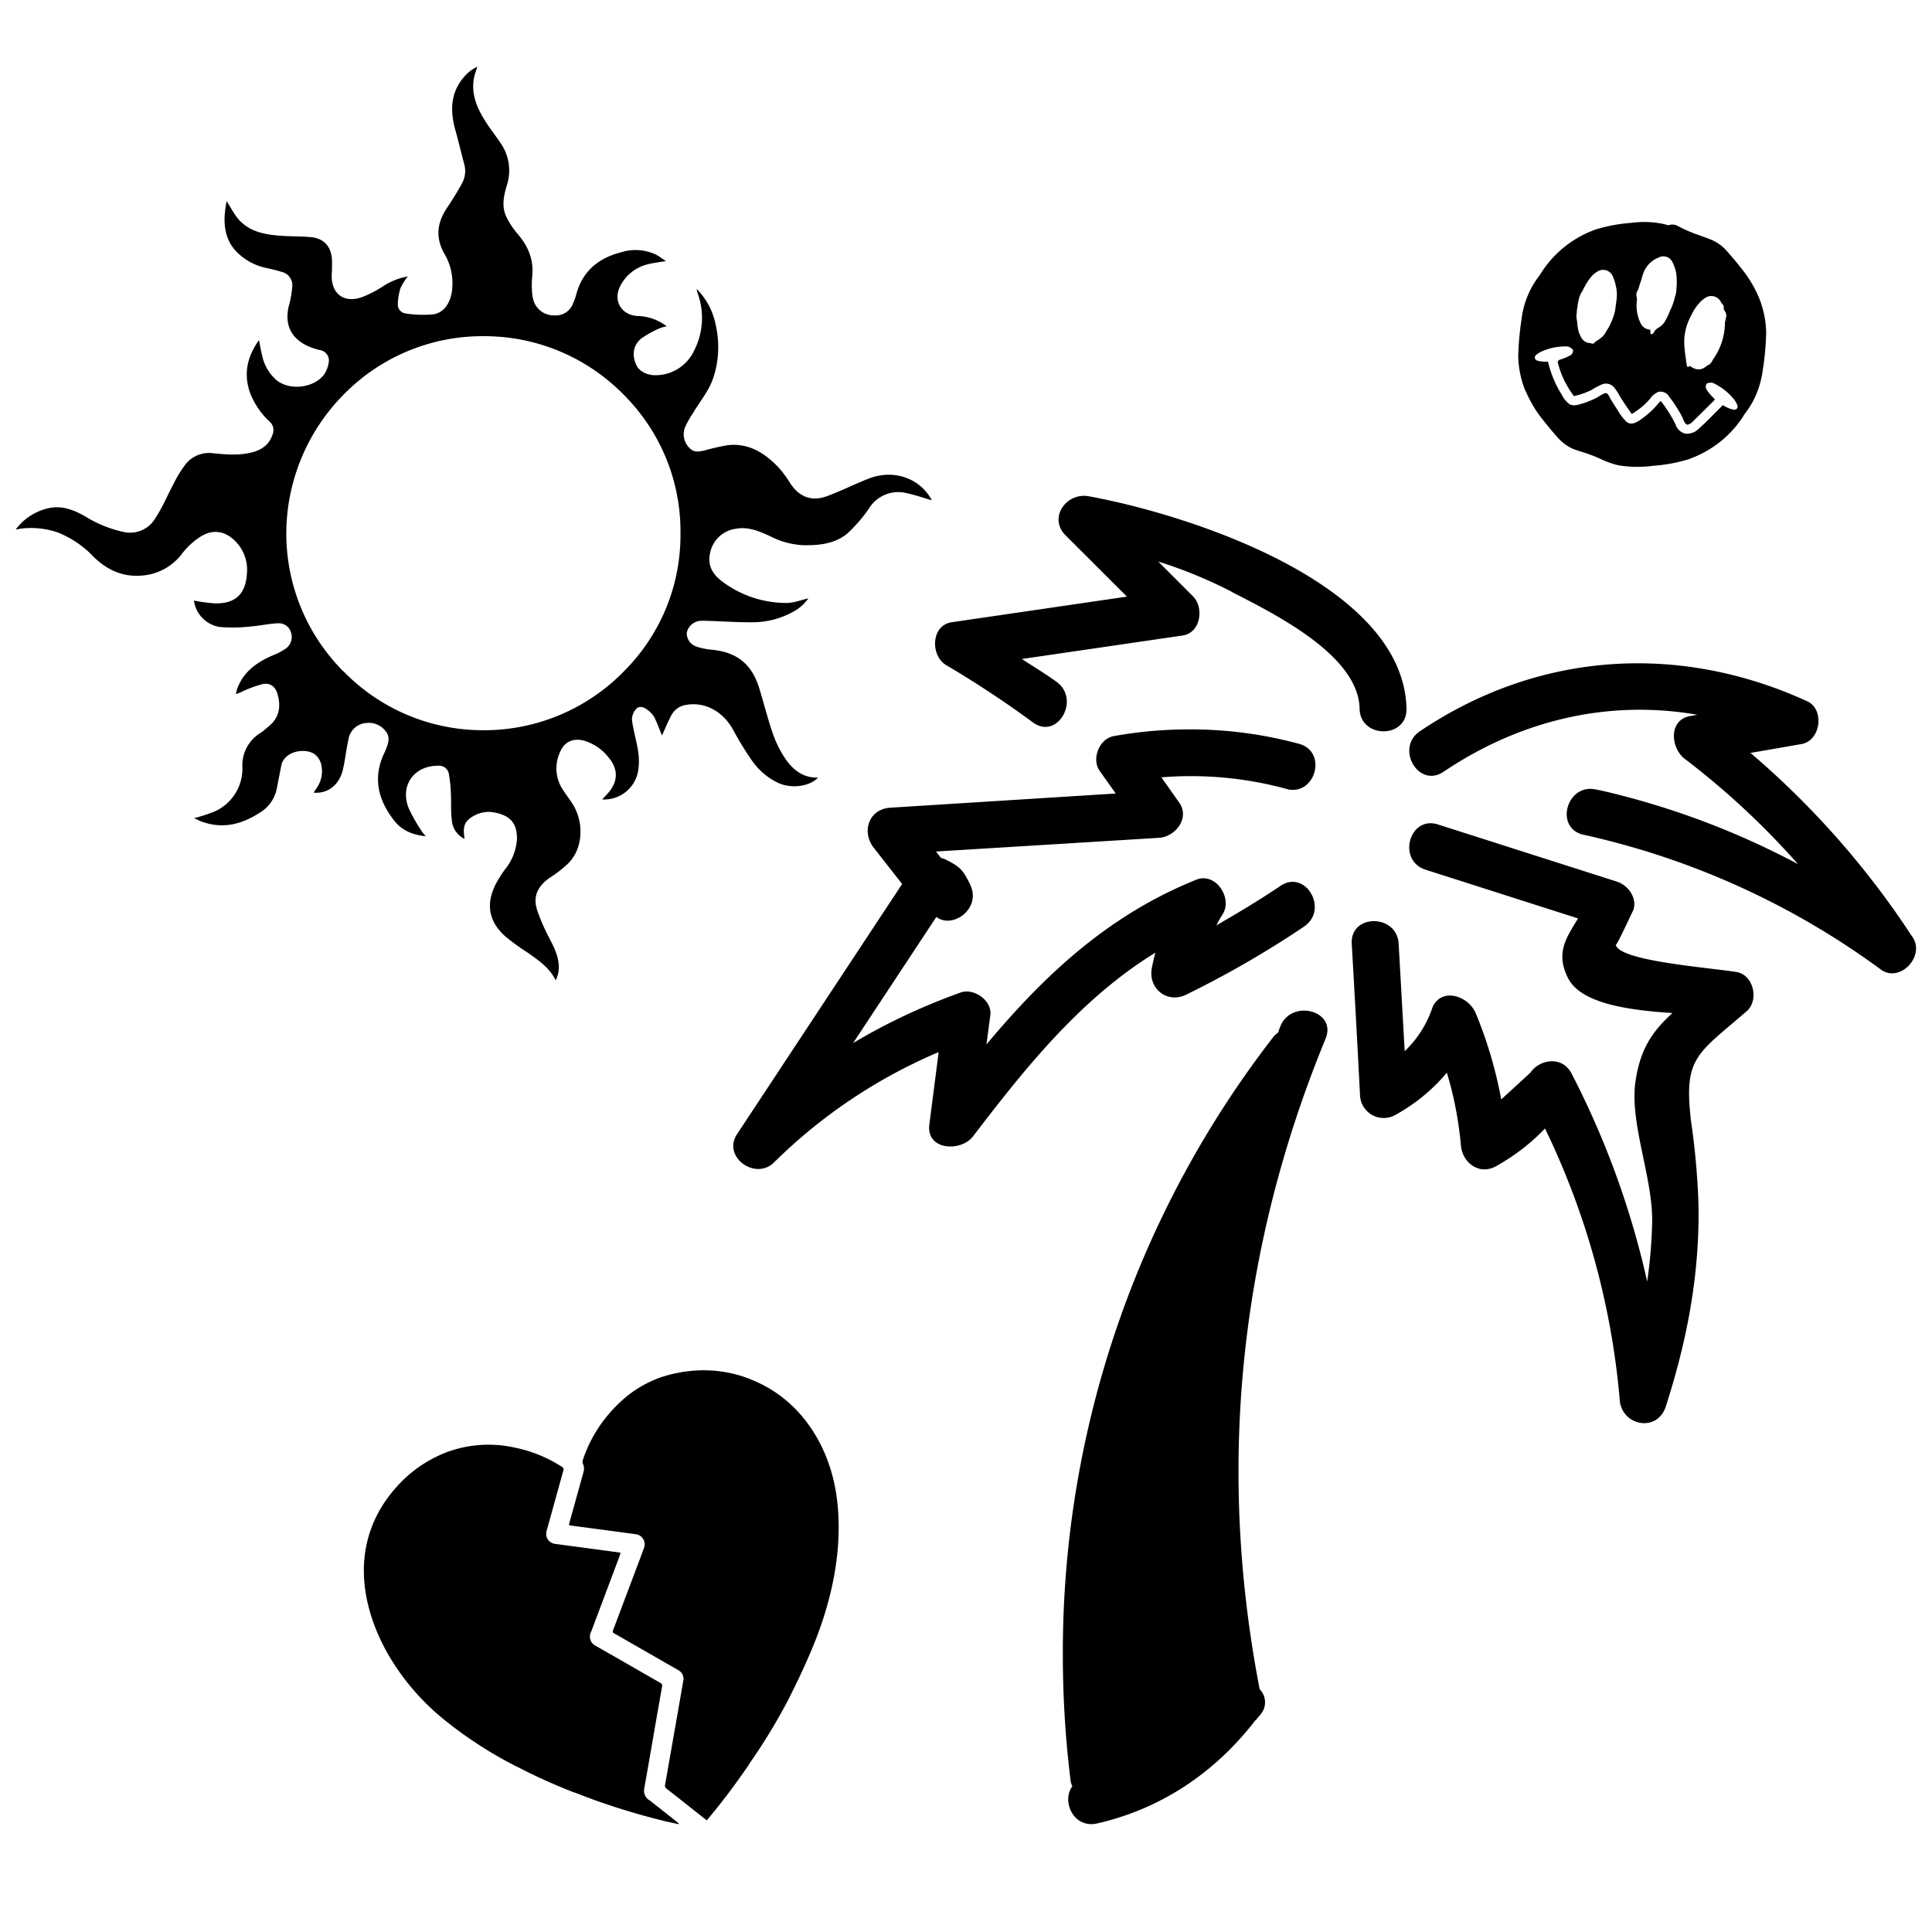 <svg xmlns="http://www.w3.org/2000/svg" width="32" height="32"><path d="M21.208 16.997c-.015.035-.026.071-.04.107a.39.39 0 0 0-.068.059 16.643 16.643 0 0 0-3.496 10.244c0 .743.048 1.475.142 2.192l-.009-.085a.388.388 0 0 0 .025.075l-.001-.002c-.183.245.02.704.411.615 1.065-.243 1.955-.846 2.616-1.702a.378.378 0 0 0 .05-.056l.001-.001c.013-.017.029-.031.041-.048a.308.308 0 0 0-.016-.416c-.712-3.679-.335-7.307 1.092-10.776.19-.462-.561-.663-.749-.206zm7.556-.897c-.484-.077-1.948-.183-2.003-.453.009.044.293-.586.292-.571.068-.203-.085-.413-.273-.474l-2.962-.946c-.477-.153-.682.597-.206.749l2.525.807c-.186.313-.381.564-.164.991s1.034.531 1.728.576c-.325.298-.529.58-.611 1.124-.105.69.286 1.593.275 2.335a7.987 7.987 0 0 1-.089 1.03l.006-.045a14.261 14.261 0 0 0-1.3-3.534l.037.078c-.143-.275-.516-.228-.671 0l-.483.443a7.122 7.122 0 0 0-.445-1.483l.018.047c-.111-.269-.553-.433-.71-.093a1.781 1.781 0 0 1-.461.729l-.001.001-.1-1.78c-.027-.497-.804-.5-.777 0q.073 1.251.137 2.502a.393.393 0 0 0 .586.334l-.002.001c.334-.185.617-.419.85-.696l.004-.005c.109.351.192.763.232 1.187l.002.025c.029.287.31.492.585.335.31-.174.576-.381.806-.622l.001-.001a12.849 12.849 0 0 1 1.234 4.449l.004.052c.039.428.623.538.763.103.355-1.102.563-2.193.541-3.356a12.329 12.329 0 0 0-.123-1.368l.008.066c-.14-1.123.064-1.152.913-1.888.21-.18.115-.604-.169-.65zm-9.628-.321c-.02.083-.042.165-.058.256-.064.34.256.594.57.439a16.453 16.453 0 0 0 2.011-1.167l-.058.037c.413-.278.024-.951-.392-.671-.348.234-.704.448-1.061.653.037-.074.071-.134.109-.193l-.005.008c.168-.267-.117-.7-.438-.57-1.457.586-2.514 1.579-3.475 2.728l.064-.486c.031-.243-.274-.452-.492-.374-.686.247-1.274.531-1.828.866l.045-.025 1.381-2.093c.27.207.747-.138.563-.528-.12-.256-.172-.303-.422-.429a.336.336 0 0 0-.061-.019h-.003l-.083-.107 3.693-.227c.269-.016.518-.326.335-.584l-.295-.418a6.024 6.024 0 0 1 2.112.203l-.043-.01c.484.128.691-.623.207-.749a6.867 6.867 0 0 0-1.813-.238c-.444 0-.878.041-1.299.12l.044-.007c-.236.04-.368.378-.232.571l.268.378-3.733.235c-.359.022-.481.399-.275.663l.47.601-2.734 4.143c-.248.375.3.772.61.471a8.71 8.71 0 0 1 2.673-1.806l.056-.022-.154 1.197c-.055.432.525.457.724.196.882-1.156 1.793-2.287 3.018-3.041zm12.544-.253a14.19 14.19 0 0 0-2.668-3.039l-.02-.016.846-.147c.32-.055.389-.576.093-.71-2.134-.974-4.459-.819-6.413.498-.413.278-.024.951.392.671 1.286-.867 2.752-1.198 4.203-.944l-.115.02c-.369.064-.327.532-.093.71a13.095 13.095 0 0 1 1.863 1.729l.012.014a13.262 13.262 0 0 0-3.253-1.217l-.092-.018c-.487-.109-.695.64-.207.749a13.066 13.066 0 0 1 4.957 2.256l-.035-.025c.319.232.737-.218.531-.531z"/><path d="M23.296 11.739c-.044-2.083-3.64-3.226-5.268-3.52-.364-.064-.671.356-.378.649l1.016 1.014-2.902.424c-.346.051-.356.554-.093.71.498.294.973.608 1.439.95.403.296.792-.378.392-.671-.187-.137-.384-.252-.576-.38l2.662-.389c.3-.044.359-.462.172-.649l-.576-.576a7.64 7.64 0 0 1 1.235.51l-.042-.02c.683.355 2.123 1.044 2.142 1.946.009.5.788.502.777.001zM10.743 29.81a.186.186 0 0 1-.071-.194v.001q.084-.476.166-.953l.128-.731c.002-.004.002-.01.002-.015a.045.045 0 0 0-.027-.042 61.941 61.941 0 0 1-.492-.283l-.582-.333a.169.169 0 0 1-.076-.233v.001l.476-1.267.011-.044-.226-.031-.847-.113a.174.174 0 0 1-.145-.099v-.001a.202.202 0 0 1 .001-.144v.001l.266-.96c.008-.028.016-.052-.019-.074a2.253 2.253 0 0 0-.749-.312l-.015-.003a1.998 1.998 0 0 0-1.159.077l.014-.005a2.131 2.131 0 0 0-.844.59c-.529.599-.623 1.306-.448 1.979.175.683.624 1.331 1.171 1.796.383.321.815.607 1.277.841l.039.018c.253.133.573.278.901.406l.07.024c.417.167.935.332 1.466.462l.085.018.124.028.004-.009a.44.44 0 0 0-.039-.035l-.001-.001c-.154-.122-.305-.242-.458-.361z"/><path d="M12.43 22.844a2.102 2.102 0 0 0-.88-.145h.005c-.23.011-.445.055-.648.127l.015-.005c-.253.094-.47.231-.652.405l.001-.001c-.277.257-.49.58-.613.944l-.005.016a.082.082 0 0 0 0 .056v-.001a.198.198 0 0 1 .011.145v-.001l-.178.64c-.021.077-.043.154-.064.236l.042.009 1.057.141a.17.17 0 0 1 .142.239v-.001l-.06.163L10.155 27a.037.037 0 0 0 .019.055c.052.028.103.058.154.088l.907.52a.163.163 0 0 1 .082.178v-.001l-.068.393-.232 1.322a.064.064 0 0 0 .027.074c.22.172.438.345.662.522a11.078 11.078 0 0 0 .697-.922l.025-.04a9.75 9.75 0 0 0 .64-1.058l.027-.056c.128-.253.248-.512.357-.772.326-.78.522-1.664.405-2.515s-.609-1.628-1.43-1.943zM6.388 12.111c.074.09.048.188.011.283a1.222 1.222 0 0 1-.036.083c-.196.415-.095.789.177 1.128.122.152.298.224.512.246a.741.741 0 0 1-.055-.068l-.002-.002a2.69 2.69 0 0 1-.223-.389l-.007-.017c-.14-.369.094-.691.487-.692l.021-.001c.078 0 .144.055.16.128v.001c.018.097.031.21.035.326v.004c.008.144-.004.29.015.433.006.141.09.261.21.319l.002.001c-.036-.217 0-.309.192-.401a.498.498 0 0 1 .291-.038h-.003c.253.044.394.16.387.448a.883.883 0 0 1-.193.491l.001-.002c-.052.07-.103.15-.149.233l-.006.011c-.172.333-.124.625.155.874.107.088.226.176.35.256l.015.009c.179.128.365.249.47.463a.572.572 0 0 0 .047-.155v-.003c.022-.207-.07-.38-.161-.556a3.305 3.305 0 0 1-.184-.42l-.008-.025c-.081-.234.014-.408.21-.543.118-.075.22-.156.313-.246.236-.247.256-.673.056-.984-.052-.081-.113-.157-.164-.239a.638.638 0 0 1-.037-.612l-.002.004c.07-.176.225-.241.407-.189a.81.81 0 0 1 .411.293l.002.002c.15.192.138.39-.028.576a3.842 3.842 0 0 1-.094.1l.035.001a.57.57 0 0 0 .556-.445l.001-.004a.995.995 0 0 0 .006-.337l.001.006c-.026-.181-.081-.358-.105-.54v-.001c0-.07.027-.133.072-.18.051-.056.128-.028.182.014a.405.405 0 0 1 .115.122l.001.002c.052.104.09.214.128.303.045-.1.095-.222.157-.339a.33.33 0 0 1 .243-.168h.002c.312-.055.612.11.78.421.106.195.206.356.314.511l-.012-.018c.109.16.256.288.427.372l.006.003c.218.103.519.068.669-.084-.263.006-.433-.142-.562-.342a1.836 1.836 0 0 1-.188-.385l-.004-.013c-.083-.242-.145-.491-.22-.736-.122-.404-.371-.603-.792-.643a1.155 1.155 0 0 1-.264-.056l.008.002a.231.231 0 0 1-.154-.218l.001-.015v.001a.252.252 0 0 1 .216-.192h.001l.064-.002.067.002h-.003c.238.008.477.024.715.024h.026c.249 0 .482-.065.685-.18l-.007.004a.726.726 0 0 0 .248-.218l.002-.002c-.128.028-.256.08-.38.076a1.77 1.77 0 0 1-1.078-.379l.004.003c-.152-.121-.222-.275-.17-.471a.5.5 0 0 1 .404-.379h.003c.214-.046.404.038.591.124.156.081.339.134.533.145h.004c.269.005.534-.022.743-.202.132-.124.25-.26.351-.409l.005-.008a.569.569 0 0 1 .628-.24l-.004-.001c.138.029.273.077.407.116a.082.082 0 0 0-.012-.027c-.2-.346-.627-.488-1.024-.334-.236.091-.463.207-.7.294-.256.093-.46.01-.608-.217a1.761 1.761 0 0 0-.194-.262l.002.002c-.227-.237-.49-.406-.837-.369a3.5 3.5 0 0 0-.384.087l.025-.006c-.097.022-.199.055-.28-.035a.32.32 0 0 1-.074-.339l-.001.002c.045-.098.093-.182.148-.261l-.004.005c.104-.173.236-.333.308-.518.063-.166.1-.358.1-.559 0-.127-.015-.251-.042-.37l.002.011a1.155 1.155 0 0 0-.316-.603.39.39 0 0 0 .019.08l-.001-.002a1.19 1.19 0 0 1-.063.946l.003-.007a.705.705 0 0 1-.605.41h-.002c-.161.011-.301-.058-.353-.171-.073-.161-.052-.326.083-.436.09-.063.193-.121.301-.168l.011-.004a.592.592 0 0 1 .107-.029h.004a.814.814 0 0 0-.485-.172h-.001c-.271-.018-.408-.256-.284-.499a.697.697 0 0 1 .461-.359l.005-.001c.086-.022.175-.031.29-.051-.07-.045-.117-.083-.17-.109a.795.795 0 0 0-.562-.04l.006-.001c-.384.095-.66.312-.762.714a1.116 1.116 0 0 1-.05.136l.003-.008a.305.305 0 0 1-.288.209l-.02-.001h.001-.017a.351.351 0 0 1-.328-.228l-.001-.002a.563.563 0 0 1-.029-.148v-.002a1.67 1.67 0 0 1 .001-.262v.006c.032-.281-.064-.512-.247-.721a1.376 1.376 0 0 1-.171-.256l-.003-.007c-.089-.173-.052-.352 0-.529a.794.794 0 0 0-.096-.697l.002.003c-.085-.128-.182-.249-.264-.379-.14-.224-.241-.461-.179-.735.013-.054.033-.107.05-.161a.585.585 0 0 0-.17.115c-.273.27-.291.593-.192.94.051.182.094.367.143.55a.425.425 0 0 1-.036.328l.001-.002c-.076.14-.161.276-.25.409-.166.248-.192.496-.038.763.082.139.13.306.13.485l-.002.067v-.003c-.013.235-.128.42-.312.448a1.852 1.852 0 0 1-.466-.015l.01.001a.147.147 0 0 1-.135-.147v-.003a.97.97 0 0 1 .047-.278l-.002.007c.035-.073.075-.136.121-.194l-.002.002a1.076 1.076 0 0 0-.388.15l.004-.003a1.932 1.932 0 0 1-.361.191l-.013.005c-.301.106-.512-.058-.501-.376 0-.018.004-.036.004-.054 0-.064.004-.128 0-.192-.012-.22-.136-.355-.355-.373-.163-.014-.326-.01-.488-.022-.247-.017-.493-.058-.675-.241-.094-.095-.154-.223-.227-.332a2.16 2.16 0 0 0-.031.229l-.001.009c-.012.23.037.443.209.612.124.121.281.21.456.251l.007.001c.091.022.183.04.271.069a.227.227 0 0 1 .178.222l-.001.022v-.001a1.703 1.703 0 0 1-.055.313l.003-.012c-.088.331.034.576.354.704.041.016.093.032.146.045l.01.002a.177.177 0 0 1 .149.174l-.001.018v-.001a.495.495 0 0 1-.081.217l.001-.002c-.166.221-.557.269-.778.1a.735.735 0 0 1-.247-.416l-.001-.005c-.02-.077-.033-.155-.051-.25-.2.278-.256.561-.15.87.074.19.186.352.327.482l.001.001a.184.184 0 0 1 .061.138.197.197 0 0 1-.013.069v-.001c-.056.175-.183.262-.352.303-.209.052-.42.033-.629.013a.497.497 0 0 0-.468.19l-.001.001c-.069.094-.134.2-.19.311l-.006.013c-.1.186-.18.384-.296.558a.484.484 0 0 1-.525.23l.003.001a2.017 2.017 0 0 1-.636-.256l.009.005c-.189-.109-.384-.192-.61-.146a.93.93 0 0 0-.554.354l-.002.002.07-.013a1.37 1.37 0 0 1 .643.066l-.009-.003c.23.095.425.23.585.399l.001.001c.214.21.463.332.771.314a.917.917 0 0 0 .702-.373l.002-.003a1.21 1.21 0 0 1 .286-.263l.005-.003c.205-.133.406-.102.576.064a.67.67 0 0 1 .198.553v-.003c-.02.332-.192.493-.525.487a2.952 2.952 0 0 1-.37-.05l.018.003a.513.513 0 0 0 .428.438h.003a2.629 2.629 0 0 0 .515-.009l-.013.001c.149-.01.298-.046.448-.053l.024-.001a.21.21 0 0 1 .204.156v.001a.234.234 0 0 1-.106.274l-.001.001a1.018 1.018 0 0 1-.177.092l-.007.003c-.256.108-.474.256-.587.521-.017.039-.026.081-.038.122A.29.29 0 0 0 4 11.459l-.001.001c.096-.046.21-.09.329-.124l.016-.004c.128-.028.218.039.253.164.058.205.031.389-.143.532-.045.036-.086.076-.134.108a.627.627 0 0 0-.306.537v.021-.001a.776.776 0 0 1-.467.751l-.005.002a2.809 2.809 0 0 1-.309.101l-.02.004c.06.027.102.051.147.064.342.118.652.035.945-.156a.598.598 0 0 0 .278-.391l.001-.004.075-.384c.051-.256.437-.304.576-.168a.304.304 0 0 1 .086.152v.002a.485.485 0 0 1-.089.404l.001-.001c-.013.017-.023.037-.037.06.233.02.426-.128.484-.384.038-.164.054-.333.092-.497a.32.32 0 0 1 .287-.272h.001a.347.347 0 0 1 .32.126l.001.001zm-.704-.994a3.234 3.234 0 0 1-.942-2.286l.001-.071v.004a3.284 3.284 0 0 1 .96-2.24 3.217 3.217 0 0 1 2.294-.956h.024c.903.001 1.72.371 2.307.967.582.58.943 1.383.943 2.27v.014-.001.041c0 .881-.356 1.678-.933 2.256a3.235 3.235 0 0 1-2.318.98h-.017a3.223 3.223 0 0 1-2.316-.978l-.001-.001zm19.582-4.649c.083.196.187.365.313.515l-.003-.003c.074.092.147.181.223.265a.72.72 0 0 0 .234.18l.004.002c.06.025.121.045.186.064.038.012.077.026.116.04.055.02.112.044.166.068.088.043.19.081.297.107l.01.002a1.978 1.978 0 0 0 .578.006l-.01.001c.224-.016.432-.057.63-.122l-.019.005c.369-.136.671-.38.876-.693l.004-.007.033-.052.004-.004c.031-.04.063-.086.092-.134l.004-.007c.095-.162.163-.353.191-.556l.001-.008a4.738 4.738 0 0 0 .057-.606v-.047.002a1.649 1.649 0 0 0-.119-.557l.004.011a2.033 2.033 0 0 0-.312-.515l.003.003a5.985 5.985 0 0 0-.223-.265.71.71 0 0 0-.234-.18l-.004-.002c-.068-.029-.138-.054-.207-.079a2.449 2.449 0 0 1-.385-.166l.013.006a.194.194 0 0 0-.144-.015l-.017.004-.017-.005c-.019-.006-.038-.012-.058-.016a1.561 1.561 0 0 0-.539-.018l.008-.001a2.663 2.663 0 0 0-.631.122l.019-.005a1.784 1.784 0 0 0-.873.695l-.004.007-.034.052-.003.005a1.446 1.446 0 0 0-.291.697l-.001.007a4.929 4.929 0 0 0-.057.617v.036-.002c.008.199.05.386.12.558l-.004-.011zm2.641-.94a.907.907 0 0 1 .105-.303l-.002.004a.8.8 0 0 1 .121-.193l-.001.001a.522.522 0 0 1 .107-.098l.002-.001a.177.177 0 0 1 .264.063v.001l.007.013v.001l.021.023c.012.013.02.031.02.05l-.001.015c0 .03.022.051.034.077a.111.111 0 0 1 .009.046.134.134 0 0 1-.005.035v-.001l-.017.078a1.058 1.058 0 0 1-.198.614l.002-.003a.277.277 0 0 1-.061.088.023.023 0 0 1-.016.006l-.007-.001a.392.392 0 0 1-.05.039l-.002.001a.174.174 0 0 1-.105.035.181.181 0 0 1-.095-.027h.001a.145.145 0 0 1-.051-.031l-.012.01a.02.02 0 0 1-.015.006.023.023 0 0 1-.023-.021c-.023-.175-.06-.351-.033-.525zm-.768-.74V4.78c.014-.049.029-.098.047-.145a.87.87 0 0 1 .027-.093l-.002.006a.435.435 0 0 1 .242-.274l.003-.001h.004a.165.165 0 0 1 .238.063v.001a.602.602 0 0 1 .068.211v.003a1.09 1.09 0 0 1 0 .243v-.005l.001.016-.001.016V4.82a.528.528 0 0 1-.023.095l.001-.004a.998.998 0 0 1-.087.243l.003-.006a1.16 1.16 0 0 1-.09.187l.003-.006a.282.282 0 0 1-.095.093l-.001.001a.271.271 0 0 0-.057.042c-.019.02-.026.047-.046.064a.024.024 0 0 1-.016.007c-.012 0-.022-.01-.022-.021 0-.019 0-.036-.003-.055a.186.186 0 0 1-.162-.111v-.001a.66.66 0 0 1-.059-.369v.003c0-.01 0-.02.003-.031a.236.236 0 0 1-.011-.072v-.015.001a.143.143 0 0 1 .037-.076zm-1.024.372c.019-.111.026-.249.097-.343.038-.082.081-.153.13-.218l-.002.003a.424.424 0 0 1 .101-.093l.002-.001a.174.174 0 0 1 .27.069v.001a.773.773 0 0 1 .058.196l.001.005a.607.607 0 0 1 .006.158v-.002c-.006.072-.019.144-.028.216-.031.128-.081.24-.148.34l.002-.004a.283.283 0 0 1-.081.105h-.001a.384.384 0 0 1-.056.041l-.002.001-.021.015-.017.01-.015.013a.02.02 0 0 1-.015.017.063.063 0 0 1-.051-.006h-.002a.171.171 0 0 1-.149-.088v-.001a.42.42 0 0 1-.058-.15v-.003a1.176 1.176 0 0 1-.014-.117v-.003a.324.324 0 0 1-.001-.165v.002zm-.672.72a.37.37 0 0 1 .084-.055l.002-.001a.965.965 0 0 1 .4-.086h.017c.016 0 .032.003.046.009h-.001c.024.014.059.033.064.054v.005c0 .03-.014.056-.035.073a.732.732 0 0 1-.163.072l-.005.001c-.031.009-.047.02-.049.043H25.8c.031.127.074.239.128.343l-.004-.009c.038.073.075.134.116.192l-.004-.006.025.035c.009.011.012.011.027.007.036-.008.071-.019.106-.03.068-.023.124-.047.179-.074l-.007.003c.048-.031.105-.061.164-.088l.009-.003a.175.175 0 0 1 .185.04c.04.047.076.1.105.157l.002.005q.058.092.119.18c.021.031.043.064.064.092l.013.017c.004 0 .011-.006.014-.008a1.19 1.19 0 0 0 .29-.244l.001-.002a.308.308 0 0 1 .131-.109l.002-.001a.163.163 0 0 1 .178.072v.001c.078.099.15.21.212.327l.006.012c.017.032.041.12.083.128s.097-.053.128-.084l.324-.32.006-.005a.074.074 0 0 0-.026-.038.749.749 0 0 1-.113-.138l-.002-.003a.096.096 0 0 1 .005-.086c.013-.017.052-.018.08-.02.02.002.038.008.054.018a.978.978 0 0 1 .322.26l.001.002a.34.34 0 0 1 .05.087l.001.002a.053.053 0 0 1 .007.026.053.053 0 0 1-.068.051.362.362 0 0 1-.101-.032l.002.001c-.029-.012-.057-.031-.083-.044l-.016.024h-.003l-.003.004c-.124.122-.244.252-.374.365a.272.272 0 0 1-.194.082l-.026-.001h.001a.228.228 0 0 1-.162-.148v-.002a2.22 2.22 0 0 0-.229-.369l.004.006a.188.188 0 0 0-.022-.026h-.004a.604.604 0 0 0-.048.053l-.001.001a1.226 1.226 0 0 1-.148.149l-.002.001a1.54 1.54 0 0 1-.162.124l-.006.003c-.064.04-.138.064-.202.006a.89.89 0 0 1-.132-.173l-.002-.004a6.813 6.813 0 0 1-.122-.192c-.02-.033-.047-.116-.095-.099-.059.021-.112.064-.169.09a1.342 1.342 0 0 1-.185.075l-.011.003c-.071.022-.154.052-.224.013a.459.459 0 0 1-.127-.157l-.001-.003a1.564 1.564 0 0 1-.094-.169l-.004-.009a1.799 1.799 0 0 1-.126-.354l-.002-.012-.038.001-.04-.001h.002a.435.435 0 0 1-.104-.018l.003.001a.053.053 0 0 1-.041-.052c0-.018.009-.033.022-.043z"/></svg>